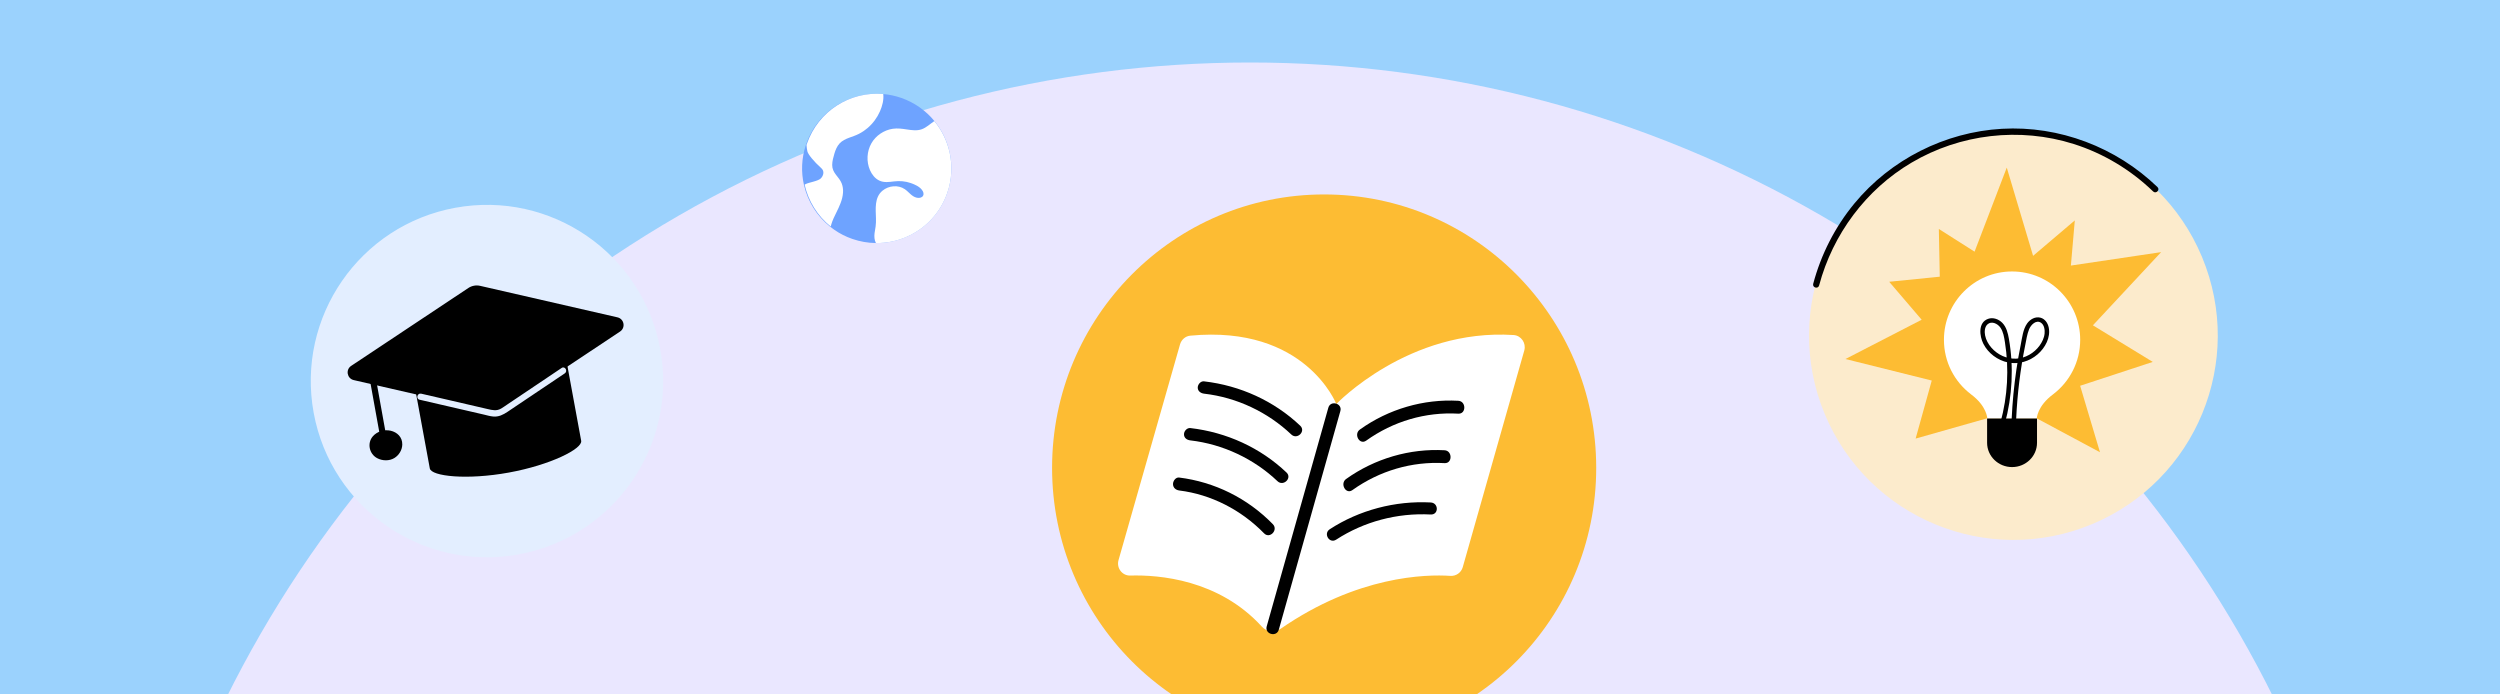 <?xml version="1.0" encoding="UTF-8"?> <svg xmlns="http://www.w3.org/2000/svg" width="1440" height="400" viewBox="0 0 1440 400" fill="none"><rect x="0" y="0" width="1440" height="400" fill="#333333" stroke="none"/><g clip-path="url(#clip0_1007_81)"><rect width="1440" height="400" fill="#9BD2FD"></rect><circle cx="720" cy="694" r="658" fill="#EAE7FF"></circle><path d="M1268.38 148.054C1293.36 208.074 1264.95 276.966 1204.95 301.938C1144.93 326.909 1076.03 298.502 1051.06 238.5C1026.09 178.481 1054.5 109.588 1114.5 84.617C1174.52 59.646 1243.41 88.052 1268.38 148.054Z" fill="#FCEBCC"></path><path d="M1047.81 164.421C1055.67 134.913 1074.8 109.18 1101.04 93.687C1129.11 77.108 1163.35 73.119 1194.43 82.931C1211.55 88.345 1227.26 97.783 1240.21 110.284C1241.85 111.87 1244.36 109.358 1242.72 107.774C1218.91 84.765 1186.1 72.3 1153.11 74.187C1120.37 76.057 1089.03 91.835 1068.08 117.265C1056.97 130.746 1048.91 146.559 1044.4 163.477C1043.81 165.704 1047.23 166.648 1047.81 164.421Z" fill="black"></path><path d="M1173.12 240.943L1209.59 260.492L1198.16 222.2L1239.99 208.459L1205.51 187.382L1244.81 145.227L1192.83 152.965L1195.09 126.95L1171.06 147.361L1155.9 96.534L1137.35 144.96L1116.77 131.887L1117.31 159.367L1088.17 162.302L1106.88 184.164L1062.98 206.792L1112.69 219.196L1103.4 252.623L1144.58 240.943H1173.12Z" fill="#FDBC33"></path><path d="M1198.19 195.719C1198.19 173.986 1180.61 156.367 1158.94 156.367C1137.27 156.367 1119.71 173.986 1119.71 195.719C1119.71 208.517 1125.79 219.881 1135.24 227.069H1135.22C1144.55 233.956 1144.69 241.066 1144.69 241.066H1158.94H1173.18C1173.18 241.066 1173.34 233.956 1182.65 227.069C1192.09 219.881 1198.19 208.517 1198.19 195.719Z" fill="white"></path><path d="M1158.95 269.039C1151.02 269.039 1144.57 262.768 1144.57 255.053V241.066H1173.32V255.053C1173.32 262.768 1166.89 269.039 1158.95 269.039Z" fill="black"></path><path d="M1154.78 244.041C1159.11 228.16 1159.97 211.391 1157.13 195.176C1156.56 191.901 1155.72 188.411 1153.32 185.946C1151.27 183.841 1147.98 182.621 1145.12 183.663C1139.23 185.797 1140.19 193.613 1142.42 198.019C1145.17 203.452 1150.63 207.553 1156.61 208.777C1162.72 210.026 1168.97 208.138 1173.66 204.112C1177.99 200.393 1181.31 194.342 1180.04 188.527C1179.5 186.067 1177.94 183.732 1175.41 183.008C1172.4 182.152 1169.34 183.893 1167.64 186.298C1165.21 189.736 1164.75 194.555 1163.94 198.571C1162.98 203.302 1162.15 208.056 1161.45 212.829C1160.06 222.291 1159.15 231.811 1158.71 241.357C1158.65 243.008 1161.24 243.008 1161.31 241.357C1161.96 227.102 1163.67 212.927 1166.5 198.948C1167.13 195.869 1167.57 192.54 1168.77 189.617C1169.79 187.149 1172.85 183.902 1175.71 185.977C1177.52 187.288 1177.87 190.006 1177.69 192.057C1177.47 194.602 1176.24 197.101 1174.75 199.145C1171.67 203.366 1166.61 206.331 1161.35 206.586C1155.9 206.851 1150.59 204.333 1147.05 200.273C1145.32 198.301 1143.95 195.843 1143.43 193.264C1143 191.15 1143.09 188.336 1144.83 186.788C1147.18 184.695 1150.66 186.455 1152.2 188.648C1153.91 191.079 1154.37 194.199 1154.83 197.061C1157.31 212.451 1156.38 228.315 1152.28 243.344C1151.85 244.956 1154.34 245.64 1154.78 244.041Z" fill="black"></path><path d="M380.321 201.224C390.422 256.353 353.903 309.224 298.775 319.326C243.647 329.41 190.776 292.908 180.674 237.78C170.59 182.651 207.092 129.762 262.22 119.679C317.348 109.578 370.238 146.097 380.321 201.224Z" fill="#E3EEFF"></path><path d="M269.747 165.9L202.269 210.748C198.954 212.96 199.886 218.046 203.774 218.938L284.619 237.481C285.838 237.766 287.109 237.516 288.166 236.839L357.149 190.974C360.482 188.761 359.532 183.675 355.645 182.783L276.592 164.652C274.245 164.098 271.754 164.562 269.747 165.9Z" fill="black"></path><path d="M234.864 200.768L247.562 269.79C248.412 274.379 268.996 276.592 293.07 272.201C317.145 267.811 335.613 258.49 334.762 253.902L322.065 184.88L234.864 200.768Z" fill="black"></path><path d="M225.037 248.097C223.175 247.679 221.187 247.734 219.362 248.334C217.607 248.916 215.961 249.917 214.743 251.337C211.324 255.322 212.702 261.473 217.231 263.894C220.239 265.495 224.177 265.623 227.131 263.839C229.78 262.238 231.625 259.253 231.714 256.105C231.821 251.737 228.724 248.953 225.037 248.097Z" fill="black"></path><path d="M212.867 217.832C215.109 230.275 217.351 242.736 219.611 255.179C220.021 257.455 223.437 256.498 223.028 254.222C220.785 241.761 218.544 229.318 216.301 216.875C215.892 214.581 212.458 215.556 212.867 217.832Z" fill="black"></path><path d="M241.649 230.227C253.997 233.072 266.344 235.934 278.71 238.798C280.464 239.211 282.253 239.752 284.043 239.914C287.246 240.22 289.841 238.869 292.382 237.177C298.288 233.198 304.193 229.237 310.099 225.275C315.181 221.872 320.245 218.452 325.327 215.049C327.225 213.77 325.435 210.655 323.52 211.934C313.177 218.884 302.833 225.834 292.489 232.784C291.237 233.612 290.002 234.53 288.695 235.304C286.047 236.871 283.595 236.24 280.875 235.61C273.914 234.008 266.953 232.387 259.991 230.767C254.193 229.434 248.395 228.084 242.597 226.752C240.36 226.23 239.412 229.705 241.649 230.227Z" fill="#E3EEFF"></path><path d="M919.417 269.5C919.417 356.497 849.262 427 762.693 427C676.155 427 606 356.497 606 269.5C606 182.539 676.155 112 762.693 112C849.262 112 919.417 182.539 919.417 269.5Z" fill="#FDBC33"></path><path d="M769.721 232.723C769.721 232.723 751.929 187.062 685.621 193.341C682.819 193.594 680.508 195.627 679.716 198.313L644.259 322.664C642.993 327.164 646.38 331.666 651.018 331.52C667.512 331.048 702.035 333.735 726.808 360.92C729.578 364.005 734.153 364.586 737.524 362.264C781.846 331.557 821.339 330.757 835.443 331.702C838.688 331.919 841.633 329.85 842.535 326.729L877.992 201.87C879.179 197.623 876.203 193.268 871.85 192.977C811.288 189.058 769.721 232.723 769.721 232.723Z" fill="white"></path><path d="M765.115 234.855C753.275 276.834 741.418 318.811 729.626 360.788C728.359 365.271 735.277 367.188 736.575 362.742C748.367 320.726 760.208 278.749 772.048 236.772C773.314 232.287 766.365 230.372 765.115 234.855Z" fill="black"></path><path d="M769.625 310.839C785.628 300.441 804.718 295.346 824.077 296.351C828.778 296.593 828.778 289.661 824.077 289.419C803.547 288.344 782.89 293.821 765.937 304.843C762.074 307.338 765.715 313.37 769.625 310.839Z" fill="black"></path><path d="M778.966 282.304C794.605 271.14 813.22 265.687 832.088 266.763C836.679 267.023 836.647 259.604 832.088 259.344C812.08 258.231 791.93 264.093 775.372 275.887C771.637 278.559 775.198 285.012 778.966 282.304Z" fill="black"></path><path d="M786.912 253.812C802.503 242.647 821.118 237.194 839.987 238.271C844.593 238.53 844.593 231.111 839.987 230.851C819.979 229.739 799.828 235.6 783.318 247.394C779.535 250.065 783.097 256.52 786.912 253.812Z" fill="black"></path><path d="M748.954 245.235C733.916 230.975 714.399 222.071 693.552 219.659C691.573 219.41 689.927 221.433 689.895 223.206C689.863 225.298 691.62 226.505 693.552 226.753C712.42 228.917 730.228 237.395 743.793 250.272C747.165 253.465 752.309 248.463 748.954 245.235Z" fill="black"></path><path d="M741.039 272.178C726.017 257.881 706.484 248.976 685.637 246.564C683.658 246.35 681.98 248.373 681.98 250.111C681.948 252.24 683.658 253.446 685.637 253.66C704.473 255.859 722.313 264.303 735.847 277.182C739.218 280.375 744.41 275.371 741.039 272.178Z" fill="black"></path><path d="M733.156 301.921C718.514 286.907 699.535 277.595 679.21 275.062C677.279 274.801 675.68 276.924 675.648 278.787C675.648 280.986 677.326 282.252 679.21 282.513C697.588 284.785 714.921 293.689 728.122 307.21C731.399 310.562 736.432 305.274 733.156 301.921Z" fill="black"></path><path d="M545.614 111.098C541.56 122.807 532.938 131.639 522.431 136.29C516.828 138.79 510.68 140.095 504.4 139.995C499.928 139.936 495.394 139.158 490.926 137.62C487.189 136.323 483.742 134.567 480.65 132.417C479.823 131.848 479.017 131.255 478.242 130.636C470.52 124.505 465.21 115.924 463.062 106.456C461.397 99.113 461.638 91.235 464.156 83.573C464.233 83.356 464.299 83.13 464.383 82.913C467.687 73.428 473.949 65.843 481.769 60.824C489.663 55.764 499.141 53.314 508.766 54.167C512.213 54.468 515.675 55.204 519.086 56.383C526.83 59.076 533.304 63.752 538.145 69.639C542.529 74.959 545.581 81.273 547.027 88.015C548.652 95.45 548.282 103.387 545.614 111.098Z" fill="#6EA3FF"></path><path d="M547.03 88.086C545.588 81.354 542.544 75.048 538.174 69.736C538.134 69.761 538.101 69.795 538.057 69.82C535.715 71.398 533.596 73.503 530.895 74.463C528.151 75.432 525.201 74.998 522.398 74.572C519.664 74.154 516.945 73.762 514.193 74.18C509.165 74.94 504.469 78.088 501.944 82.515C499.265 87.2 498.965 93.081 501.11 98.008C502.186 100.489 504.001 102.844 506.489 104.014C509.198 105.3 512.125 104.84 514.994 104.49C518.237 104.097 521.432 104.356 524.524 105.417C527.067 106.293 530.262 107.688 531.58 110.219C532.139 111.296 532.154 112.616 531.111 113.409C530.222 114.069 528.945 114.086 527.902 113.835C525.168 113.192 523.415 110.495 521.179 108.974C517.304 106.327 511.84 106.903 508.305 109.843C503.595 113.752 504.404 120.309 504.554 125.746C504.594 127.308 504.568 128.861 504.36 130.415C504.177 131.718 503.902 133.004 503.745 134.315C503.503 136.295 503.635 138.274 504.528 139.994C510.789 140.095 516.919 138.792 522.507 136.295C532.981 131.651 541.578 122.831 545.621 111.138C548.282 103.437 548.648 95.511 547.03 88.086Z" fill="white"></path><path d="M508.755 54.166C499.214 53.315 489.824 55.761 482.003 60.811C474.252 65.819 468.046 73.39 464.774 82.856C464.69 83.073 464.624 83.298 464.551 83.515C464.624 84.717 464.781 85.919 465.03 87.096C465.396 88.858 468.653 92.915 473.111 96.913C474.867 98.49 474.512 100.886 472.854 102.697C471.347 104.342 465.916 105.043 464.002 106.053C463.819 106.145 463.647 106.245 463.464 106.353C465.594 115.803 470.856 124.367 478.505 130.485C478.596 130.093 478.706 129.684 478.819 129.283C479.515 126.904 480.602 124.676 481.703 122.472C483.493 118.841 485.293 115.118 485.575 111.003C485.707 109.158 485.476 107.28 484.777 105.552C484.034 103.724 482.732 102.255 481.546 100.71C480.221 99 479.324 97.238 479.343 95.018C479.368 92.823 479.98 90.61 480.602 88.524C481.238 86.37 482.117 84.2 483.668 82.547C485.143 80.986 487.09 80.093 489.07 79.35C490.988 78.649 492.923 78.023 494.757 77.079C496.521 76.178 498.179 75.051 499.705 73.766C502.771 71.153 505.231 67.831 506.855 64.133C508.206 61.07 509.143 57.547 508.755 54.166Z" fill="white"></path></g><defs><clipPath id="clip0_1007_81"><rect width="1440" height="400" fill="white"></rect></clipPath></defs></svg> 